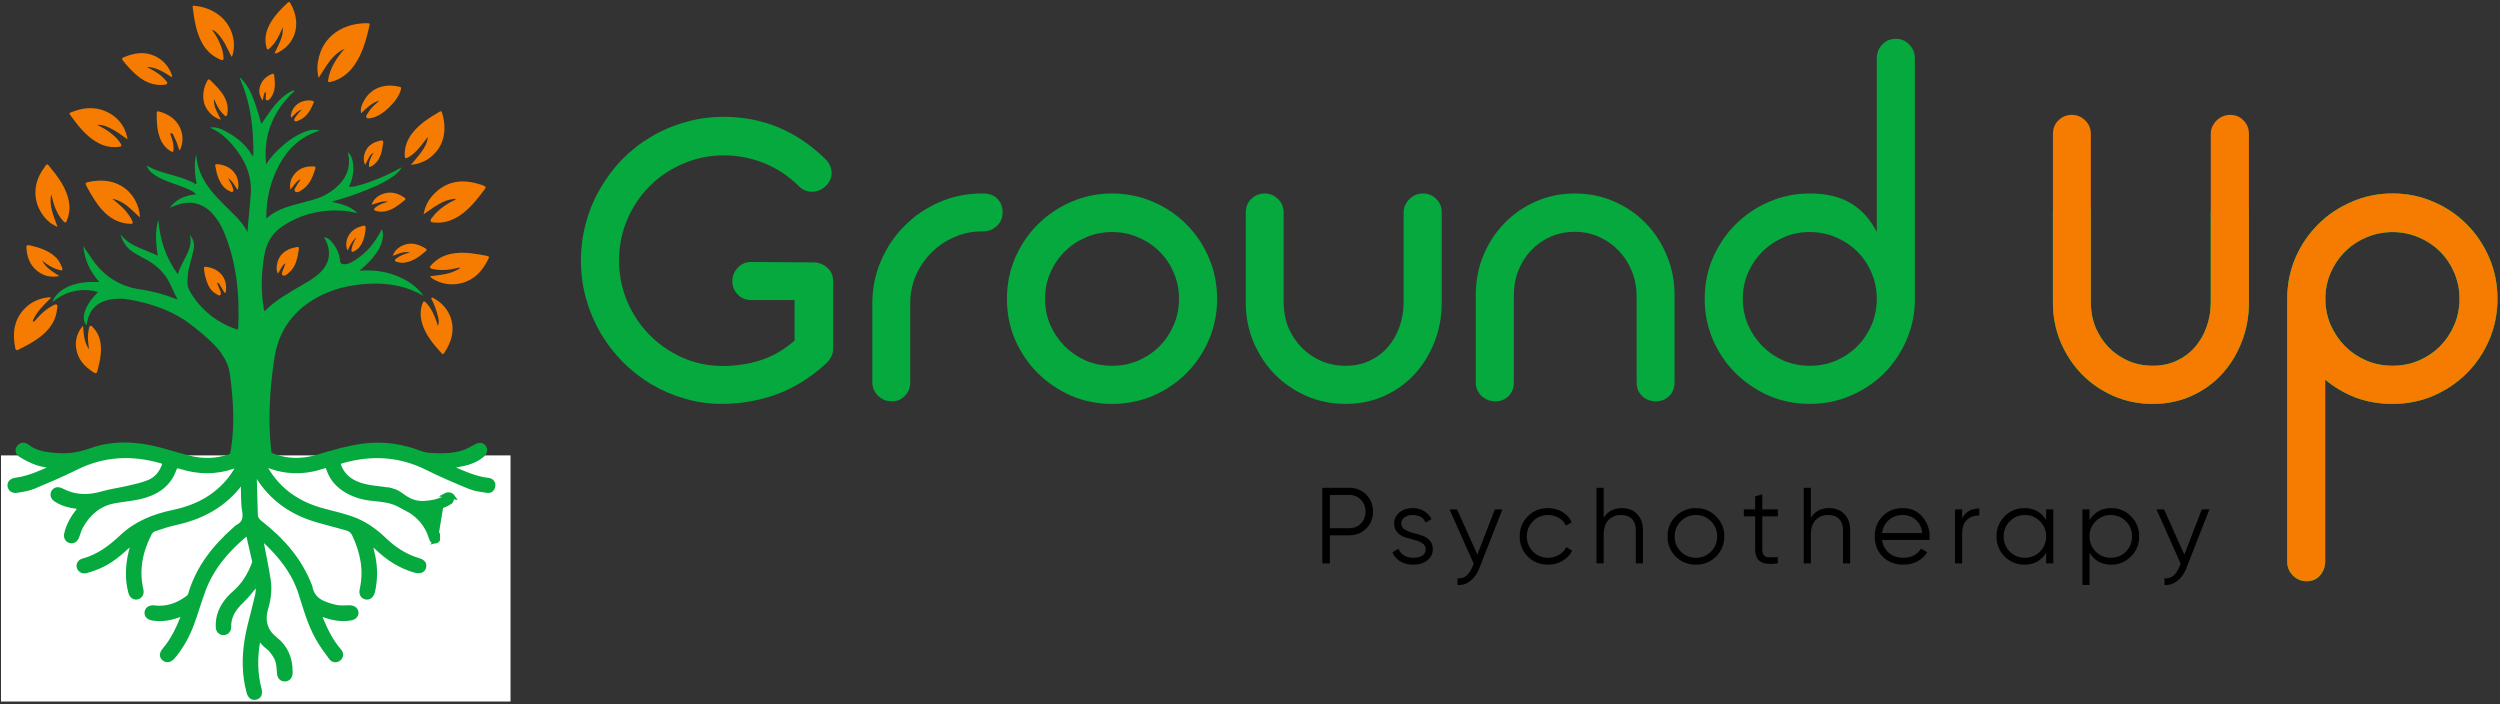 <svg width="827" height="233" viewBox="0 0 827 233" fill="none" xmlns="http://www.w3.org/2000/svg">
<rect x="0" y="0" width="827" height="233" fill="#333333" stroke="none"/>
<g clip-path="url(#clip0_302_4)">
<path d="M123.801 175.898C125.423 175.669 129.546 177.741 132.515 178.228C135.131 178.656 137.768 178.94 140.396 179.322C141.488 179.478 142.532 179.796 143.505 180.525C143.106 180.724 142.728 180.618 142.371 180.61C131.763 180.33 121.143 180.555 110.539 180.114C102.547 179.784 94.559 179.22 86.835 176.983C84.631 176.347 82.656 176.381 80.473 176.923C73.551 178.639 66.468 179.3 59.368 179.724C47.108 180.453 34.823 180.267 22.555 180.635C22.393 180.64 22.227 180.635 21.849 180.635C23.306 179.517 24.839 179.322 26.355 179.118C33.961 178.11 41.566 177.131 49.108 175.711C52.862 175.008 56.552 174.067 60.111 172.648C66.604 170.059 70.829 165.313 73.471 158.956C76.43 151.838 77.305 144.409 77.144 136.79C77.05 132.337 76.617 127.913 76.006 123.506C75.653 120.972 74.515 118.747 73.067 116.667C69.942 112.183 61.61 106.247 61.224 105.988C52.2 99.912 40.5 98.785 40.5 98.785C39.12 98.823 37.744 98.827 36.381 99.098C31.761 100.013 29.323 102.7 28.623 107.632C26.572 105.272 28.092 100.882 32.423 96.636C27.294 95.043 21.489 96.28 17.302 100.018C17.705 98.81 18.278 98.022 18.953 97.314C21.187 94.979 24.066 94.009 27.162 93.509C28.941 93.221 30.733 93.251 32.844 93.276C29.735 89.776 27.96 85.945 27.548 81.403C28.398 82.657 29.196 83.805 29.96 84.975C33.893 91.009 39.269 94.746 46.531 95.759C50.518 96.314 54.404 97.42 58.175 98.874C58.332 98.933 58.48 99.064 58.688 98.916C57.236 96.437 56.438 93.619 54.688 91.267C53.117 89.157 51.215 87.479 48.951 86.174C47.269 85.208 45.49 84.407 43.881 83.305C41.881 81.941 40.564 80.097 39.851 77.441C42.208 80.708 45.6 81.788 48.841 83.123C49.949 83.581 51.049 84.064 52.204 84.555C51.541 80.572 51.248 76.597 52.365 72.639C52.909 79.195 54.811 85.246 58.824 90.729C59.606 87.971 61.194 85.729 62.239 83.233C62.948 81.538 63.334 79.809 62.803 77.682C64.137 79.314 64.404 80.915 64.035 82.61C63.61 84.572 63.075 86.509 62.566 88.454C62.115 90.178 62.022 91.937 62.022 93.704C62.022 94.683 62.357 95.577 62.842 96.412C66.345 102.425 71.454 106.497 77.976 108.857C78.422 109.018 78.766 109.162 78.8 108.442C79.327 97.399 78.269 86.598 73.895 76.305C73.19 74.648 72.235 73.118 71.127 71.69C67.687 67.245 63.203 65.978 57.958 67.999C57.431 68.203 56.913 68.423 56.391 68.635C56.357 68.597 56.319 68.559 56.281 68.525C58.294 65.978 61.016 64.762 64.162 64.351C64.336 64.33 64.515 64.334 64.833 64.317C64.273 63.546 63.529 63.194 62.808 62.838C60.493 61.698 58.001 61.012 55.605 60.075C53.894 59.406 52.212 58.686 50.73 57.575C49.822 56.893 49.006 56.126 48.62 55.012C48.662 54.952 48.709 54.893 48.752 54.838C51.312 56.419 54.2 57.126 57.049 57.931C59.771 58.698 62.468 59.508 64.905 60.999C64.978 61.025 65.101 61.088 65.114 61.075C65.181 60.974 65.122 60.919 65.016 60.902C64.591 58.249 64.251 55.596 64.578 52.901C64.655 52.279 64.761 51.66 64.927 51.029C65.283 57.558 68.812 62.398 73.207 66.783C74.66 68.233 76.125 69.661 77.564 71.118C79.229 72.8 80.805 74.555 81.849 76.796C81.947 75.635 82.04 74.47 82.146 73.309C82.414 70.288 82.72 67.266 82.949 64.241C83.348 59.046 81.743 54.444 78.707 50.274C76.248 46.897 73.466 43.905 69.445 42.231C70.4 41.977 71.929 42.142 73.186 42.727C77.39 44.694 81.064 47.295 83.416 51.44C83.442 51.482 83.522 51.495 83.794 51.622C83.951 42.626 82.949 33.968 79.254 25.744C79.615 25.633 79.836 26.091 80.1 26.366C82.359 28.744 83.539 31.706 84.563 34.736C85.238 36.727 85.79 38.761 86.461 41.003C89.408 36.761 91.973 32.388 96.657 30.028C96.81 29.951 97.039 30.019 97.523 30.019C90.308 36.621 87.068 44.571 88.028 54.338C89.174 52.579 90.397 51.113 91.778 49.778C94.364 47.287 97.154 45.088 100.517 43.723C102.135 43.066 103.8 42.638 105.778 43.155C104.832 43.516 104.067 43.778 103.324 44.096C98.801 46.032 95.459 49.283 92.988 53.465C89.608 59.19 88.053 65.402 88.092 72.271C91.102 69.584 94.648 68.47 98.262 67.508C100.173 66.999 102.092 66.516 103.986 65.953C107.235 64.987 110.063 63.304 112.386 60.821C114.998 58.029 115.97 54.758 115.214 50.995C115.176 50.8 115.142 50.6 115.091 50.35C117.359 52.126 117.507 57.791 115.448 61.703C117.087 62.427 127.236 58.728 132.855 55.338C132.226 56.626 131.254 57.469 130.205 58.219C126.638 60.779 122.599 62.376 118.527 63.902C115.686 64.966 112.79 65.864 109.677 66.737C112.781 67.504 115.796 68.016 118.229 70.508C116.611 70.216 115.282 69.83 113.906 69.728C106.513 69.182 99.638 70.712 93.438 74.856C90.155 77.051 88.245 80.165 87.522 84.03C86.393 90.089 86.257 96.157 87.281 102.242C87.314 102.446 87.382 102.645 87.429 102.827C87.54 102.84 87.629 102.874 87.658 102.844C90.928 99.488 94.967 97.208 98.954 94.861C101.358 93.445 103.855 92.166 105.88 90.204C109.303 86.886 109.758 82.856 107.184 78.441C108.165 78.572 108.857 79.093 109.443 79.725C111.146 81.555 112.288 83.678 112.488 86.208C112.56 87.144 113.083 87.428 113.877 87.42C115.168 87.411 116.263 86.81 117.304 86.14C121.38 83.517 123.737 80.784 126.34 75.754C127.674 79.572 125.041 84.517 118.883 89.551C123.087 89.225 127.003 89.661 130.769 91.089C134.502 92.505 137.772 94.564 140.125 97.874C134.659 94.678 128.723 93.602 122.51 93.844C115.805 94.102 109.405 95.619 103.625 99.132C96.292 103.59 91.994 110.217 90.741 118.607C89.255 128.54 88.627 138.545 89.659 148.583C90.138 153.236 91.094 157.787 93.323 161.969C95.171 165.436 97.799 168.181 101.247 170.364L123.801 175.898Z" fill="#05A93D"/>
<path d="M114.051 16.108C109.834 18.006 107.868 21.942 105.422 25.769C104.891 23.811 104.908 22.087 105.18 20.409C106.619 11.455 114.119 7.552 121.627 7.679C122.064 7.688 122.399 7.709 122.259 8.319C121.172 13.035 119.987 17.714 117.1 21.735C115.227 24.341 112.794 26.184 109.656 27.019C108.496 27.328 108.399 27.235 108.607 26.082C109.261 22.502 111.133 19.544 113.414 16.798C113.609 16.557 113.834 16.336 114.051 16.108Z" fill="#F67C01"/>
<path d="M150.652 65.741C146.524 65.999 143.496 68.618 140.116 70.889C140.596 68.266 141.692 66.118 143.386 64.338C147.454 60.071 152.414 59.164 157.96 60.745C158.737 60.969 159.523 61.177 160.253 61.554C160.729 61.796 160.759 62.008 160.449 62.436C158.211 65.482 155.913 68.491 152.847 70.762C150.172 72.737 147.187 73.932 143.76 73.614C143.31 73.572 142.741 73.656 142.507 73.22C142.235 72.707 142.711 72.284 142.991 71.911C144.949 69.313 147.552 67.538 150.452 66.148C150.546 66.101 150.635 66.046 150.724 65.995C150.699 65.915 150.677 65.83 150.652 65.741Z" fill="#F67C01"/>
<path d="M76.549 18.739C75.114 15.824 73.874 12.768 71.369 10.518C71.05 10.23 70.693 10.01 70.073 9.802C71.381 11.425 72.218 13.112 72.94 14.858C73.509 16.23 73.908 17.642 73.942 19.15C73.963 19.972 73.628 20.023 72.991 19.756C70.507 18.709 68.553 17.074 67.156 14.743C64.884 10.946 64.319 6.684 63.729 2.429C63.619 1.649 64.366 1.933 64.629 1.959C67.339 2.222 69.793 3.12 72.057 4.709C76.312 7.696 78.371 13.209 76.927 18.201C76.876 18.404 76.847 18.616 76.549 18.739Z" fill="#F67C01"/>
<path d="M37.154 65.749C38.606 67.021 40.182 68.139 41.43 69.631C42.314 70.686 43.142 71.771 43.736 73.029C44.144 73.894 43.851 74.063 43.031 74.034C39.265 73.898 36.279 72.182 33.816 69.466C31.646 67.072 30.079 64.271 28.555 61.44C28.134 60.656 28.377 60.402 29.132 60.236C33.018 59.393 36.797 59.499 40.301 61.597C43.855 63.724 46.174 67.784 46.263 71.919C43.46 69.389 41.027 66.483 37.154 65.749Z" fill="#F67C01"/>
<path d="M16.949 64.296C16.138 68.088 17.739 71.432 19.043 75.076C17.306 74.339 16.036 73.377 14.974 72.152C11.14 67.724 10.656 61.859 13.692 56.851C14.129 56.13 14.647 55.461 15.11 54.753C15.416 54.287 15.688 54.219 16.07 54.69C19.166 58.465 22.189 62.279 22.894 67.343C23.174 69.351 22.809 71.262 22.053 73.127C21.786 73.784 21.489 73.703 21.068 73.271C19.45 71.61 18.482 69.593 17.79 67.423C17.467 66.389 17.225 65.338 16.949 64.296Z" fill="#F67C01"/>
<path d="M16.851 98.56C14.575 100.759 12.291 102.959 10.915 105.866C10.847 106.005 10.906 106.204 10.906 106.45C11.539 106.344 11.79 105.861 12.117 105.484C13.679 103.687 15.42 102.103 17.582 101.035C17.947 100.853 18.393 100.518 18.767 100.768C19.153 101.026 18.936 101.548 18.907 101.954C18.584 106.141 16.295 109.15 13.072 111.595C10.923 113.226 8.532 114.442 6.137 115.662C5.5 115.989 5.19 115.883 5.042 115.141C4.082 110.251 4.562 105.709 8.261 101.976C10.375 99.844 12.991 98.696 15.968 98.365C16.227 98.331 16.524 98.234 16.851 98.56Z" fill="#F67C01"/>
<path d="M41.991 45.94C40.454 44.952 39.044 43.77 37.422 42.91C35.842 42.075 34.275 41.198 32.118 41.295C34.084 42.266 35.744 43.232 37.214 44.495C38.288 45.418 39.29 46.397 39.999 47.651C40.322 48.224 40.195 48.44 39.553 48.537C36.691 48.974 34.058 48.304 31.651 46.812C28.058 44.584 25.57 41.278 23.149 37.918C22.933 37.617 22.916 37.405 23.272 37.257C27.09 35.681 30.992 35.104 34.899 36.795C38.815 38.486 41.261 41.482 42.148 45.685C42.157 45.719 42.144 45.753 42.14 45.791C42.084 45.842 42.033 45.893 41.991 45.94Z" fill="#F67C01"/>
<path d="M142.307 91.382C145.717 90.911 149.204 90.784 152.346 88.594C151.646 88.415 151.259 88.729 150.843 88.763C150.427 88.793 150.015 88.937 149.603 89.013C147.395 89.424 145.191 89.479 142.987 88.937C142.095 88.716 141.98 88.462 142.626 87.729C144.775 85.293 147.497 84.106 150.673 83.737C154.206 83.331 157.633 83.992 161.069 84.64C161.561 84.733 161.943 84.873 161.621 85.538C159.578 89.788 156.601 92.975 151.76 93.848C148.707 94.399 145.785 93.839 143.114 92.191C142.821 92.005 142.494 91.848 142.307 91.382Z" fill="#F67C01"/>
<path d="M135.912 54.554C137.186 53.003 138.371 51.706 139.381 50.287C140.401 48.859 141.339 47.35 141.547 45.253C140.583 46.498 139.798 47.592 138.931 48.617C137.725 50.041 136.447 51.397 134.702 52.202C134.112 52.473 133.933 52.355 133.895 51.689C133.717 48.71 134.723 46.126 136.536 43.85C138.936 40.842 142.18 38.871 145.437 36.939C145.819 36.714 146.04 36.727 146.197 37.214C147.951 42.672 147.153 48.825 141.679 52.55C140.01 53.672 138.167 54.291 135.912 54.554Z" fill="#F67C01"/>
<path d="M144.868 107.819C145.365 106.552 145.097 105.543 144.843 104.573C144.371 102.764 143.802 100.984 142.936 99.314C142.804 99.064 142.486 98.721 142.821 98.471C143.059 98.293 143.331 98.594 143.573 98.725C149.093 101.742 151.183 107.95 148.626 113.696C148.151 114.764 147.611 115.785 146.957 116.756C146.669 117.184 146.448 117.277 146.07 116.857C143.365 113.857 140.732 110.806 139.598 106.815C138.987 104.666 138.999 102.509 139.759 100.378C140.044 99.581 140.371 99.564 140.923 100.136C142.596 101.886 143.598 104.005 144.358 106.264C144.511 106.688 144.643 107.116 144.868 107.819Z" fill="#F67C01"/>
<path d="M90.822 17.612C92.066 14.832 93.871 12.247 93.506 9.014C92.797 10.747 92.028 12.446 90.966 13.993C90.423 14.786 89.756 15.459 89.06 16.112C88.618 16.531 88.376 16.468 88.202 15.87C87.323 12.857 87.99 10.082 89.527 7.463C91.005 4.95 93.03 2.891 95.149 0.916C95.557 0.539 95.774 0.586 96.028 1.018C99.523 6.912 98.419 13.955 92.126 17.32C91.773 17.51 91.408 17.752 90.822 17.612Z" fill="#F67C01"/>
<path d="M56.816 25.523C54.225 23.884 51.682 22.189 48.501 22.121C50.335 23.104 52.191 24.011 53.707 25.46C54.038 25.773 54.387 26.078 54.663 26.439C54.947 26.807 55.525 27.197 55.27 27.659C55.053 28.053 54.395 28.041 53.911 28.074C50.777 28.316 48.102 27.184 45.711 25.269C43.83 23.765 42.229 21.985 40.721 20.116C40.377 19.689 40.131 19.29 40.857 18.981C44.322 17.51 47.834 16.883 51.393 18.612C54.047 19.905 55.852 22.002 56.845 24.782C56.913 24.977 57.041 25.168 56.816 25.523Z" fill="#F67C01"/>
<path d="M27.468 107.751C27.663 110.497 27.825 113.209 29.455 115.603C29.375 114.912 29.306 114.222 29.213 113.531C28.988 111.908 29.056 110.302 29.425 108.709C29.51 108.349 29.532 107.853 29.956 107.751C30.334 107.658 30.538 108.086 30.776 108.327C33.145 110.751 33.562 113.764 33.341 116.951C33.209 118.849 32.733 120.697 32.279 122.54C32.126 123.158 31.952 123.811 31.031 123.231C27.99 121.302 25.659 118.845 25.179 115.12C24.822 112.366 25.591 109.887 27.468 107.751Z" fill="#F67C01"/>
<path d="M125.466 33.303C122.994 33.934 121.342 35.71 119.444 37.486C119.155 35.905 119.686 34.668 120.285 33.536C122.79 28.777 127.538 27.612 132.12 28.689C132.494 28.777 132.761 28.858 132.663 29.375C132.005 32.939 126.795 38.202 123.134 38.964C122.48 39.1 121.61 39.38 121.232 38.884C120.862 38.405 121.508 37.727 121.826 37.202C122.527 36.053 123.436 35.07 124.476 34.214C124.82 33.93 125.134 33.608 125.466 33.303Z" fill="#F67C01"/>
<path d="M59.283 49.617C58.803 48.194 58.421 46.719 57.678 45.397C57.372 44.854 57.236 43.88 56.48 44.066C56.136 44.151 56.603 45.121 56.79 45.66C57.245 46.939 57.474 48.236 57.397 49.6C57.359 50.283 57.138 50.397 56.565 50.062C54.888 49.075 53.699 47.66 52.998 45.871C51.936 43.164 51.788 40.312 51.847 37.443C51.856 36.968 52.026 36.706 52.573 36.858C56.2 37.875 58.964 39.871 60.051 43.63C60.57 45.426 60.442 47.261 59.797 49.037C59.712 49.261 59.644 49.524 59.283 49.617Z" fill="#F67C01"/>
<path d="M13.943 86.195C15.115 88.585 17.357 89.818 19.654 91.323C16.771 91.882 14.384 91.28 12.278 89.602C9.879 87.687 8.966 85.043 8.74 82.085C8.681 81.301 8.821 80.919 9.789 81.144C12.809 81.843 15.726 82.716 18.125 84.814C19.217 85.767 19.939 86.962 20.44 88.297C20.559 88.615 20.784 89.005 20.55 89.305C20.278 89.657 19.879 89.348 19.569 89.272C17.429 88.738 15.628 87.581 13.943 86.195Z" fill="#F67C01"/>
<path d="M70.787 32.714C70.545 35.413 72.057 37.388 73.05 39.57C70.337 38.965 67.717 36.066 67.339 33.24C67.033 30.939 67.449 28.761 68.574 26.71C68.893 26.129 69.152 26.121 69.589 26.553C71.326 28.261 73.093 29.934 74.26 32.117C75.186 33.85 75.556 35.672 75.199 37.621C75.144 37.922 75.144 38.308 74.779 38.401C74.464 38.486 74.303 38.155 74.095 37.977C72.507 36.592 71.645 34.752 70.787 32.714Z" fill="#F67C01"/>
<path d="M94.461 87.081C93.166 87.869 92.75 89.293 91.977 90.479C91.034 89.369 91.637 85.962 92.916 84.449C94.296 82.814 96.105 82.068 98.147 81.737C98.555 81.669 98.98 81.665 98.882 82.284C98.415 85.174 98.037 88.106 95.595 90.183C94.975 90.708 94.198 91.496 93.514 91.055C92.95 90.691 93.472 89.708 93.727 89.026C93.965 88.373 94.215 87.729 94.461 87.081ZM94.614 86.606L94.576 86.665L94.635 86.674L94.614 86.606Z" fill="#F67C01"/>
<path d="M71.768 93.53C72.146 94.454 72.486 95.251 72.796 96.06C72.995 96.581 73.288 97.267 72.829 97.624C72.409 97.945 71.844 97.433 71.398 97.174C70.26 96.517 69.445 95.517 68.91 94.361C68.124 92.661 67.678 90.848 67.479 88.971C67.415 88.369 67.593 88.191 68.154 88.259C72.26 88.771 75.293 91.615 74.732 96.335C74.706 96.543 74.702 96.801 74.456 96.848C74.188 96.899 74.133 96.619 74.031 96.45C73.581 95.695 73.144 94.933 72.694 94.174C72.519 93.882 72.354 93.56 71.768 93.53ZM71.53 93.195L71.479 93.166L71.475 93.216L71.53 93.195Z" fill="#F67C01"/>
<path d="M128.34 66.694C126.442 66.343 124.816 67.203 122.884 67.737C123.529 66.11 124.569 65.084 125.937 64.44C128.731 63.122 131.343 63.669 133.801 65.376C134.179 65.639 134.273 65.885 133.891 66.199C131.98 67.766 130.081 69.343 127.568 69.881C126.544 70.101 125.542 70.072 124.535 69.822C124.225 69.745 123.865 69.669 123.784 69.326C123.703 68.97 124.039 68.779 124.276 68.58C125.049 67.944 125.941 67.538 126.88 67.211C127.368 67.042 127.856 66.868 128.34 66.694Z" fill="#F67C01"/>
<path d="M130.077 84.309C130.706 82.225 133.598 80.445 136.277 80.602C137.908 80.695 139.356 81.309 140.715 82.157C141.067 82.377 141.352 82.648 140.872 83.055C138.897 84.729 136.872 86.301 134.239 86.818C133.279 87.004 132.345 86.937 131.419 86.67C131.122 86.581 130.727 86.517 130.655 86.182C130.578 85.839 130.935 85.657 131.181 85.462C132.421 84.471 133.891 83.983 135.657 83.5C134.027 83.182 132.761 83.564 131.504 84.025C131.075 84.182 130.693 84.466 130.217 84.479C130.171 84.415 130.124 84.365 130.077 84.309Z" fill="#F67C01"/>
<path d="M78.486 62.698C77.632 61.398 76.987 59.931 75.394 58.919C76.087 60.169 76.791 61.139 77.038 62.313C77.118 62.69 77.331 63.152 77.012 63.41C76.694 63.664 76.269 63.368 75.925 63.211C74.137 62.406 73.11 60.91 72.371 59.186C71.785 57.821 71.483 56.368 71.22 54.91C71.148 54.503 71.207 54.291 71.653 54.304C76.227 54.461 79.547 57.931 78.741 62.465C78.732 62.516 78.643 62.554 78.486 62.698Z" fill="#F67C01"/>
<path d="M99.379 59.254C97.888 60.076 97.141 61.41 96.037 62.737C95.74 60.749 96.219 59.164 97.277 57.766C98.886 55.635 101.146 54.935 103.727 55.054C104.195 55.075 104.505 55.198 104.33 55.745C103.507 58.313 102.611 60.847 100.3 62.529C99.502 63.11 98.317 63.961 97.663 63.381C96.95 62.745 98.054 61.724 98.419 60.889C98.653 60.355 99.209 60.008 99.379 59.254Z" fill="#F67C01"/>
<path d="M123.584 50.524C122.591 50.944 122.196 51.884 121.707 52.732C121.38 53.3 121.104 53.901 120.769 54.55C119.745 52.393 120.658 49.558 122.31 48.134C123.359 47.232 124.608 46.774 125.933 46.49C126.455 46.38 126.871 46.469 126.769 47.164C126.379 49.821 126.03 52.486 123.801 54.401C123.555 54.613 123.308 54.787 123.024 54.914C122.743 55.041 122.446 55.135 122.094 55.266C121.881 53.435 122.701 51.969 123.584 50.524Z" fill="#F67C01"/>
<path d="M117.966 78.508C116.34 79.725 115.779 81.356 114.989 82.877C113.647 79.89 115.478 76.212 118.811 75.085C121.053 74.326 121.134 74.373 120.82 76.652C120.586 78.373 120.157 80.034 119.104 81.47C118.595 82.165 117.975 82.729 117.185 83.081C116.938 83.191 116.675 83.449 116.412 83.237C116.174 83.043 116.272 82.704 116.31 82.432C116.51 81.085 117.083 79.886 117.966 78.508Z" fill="#F67C01"/>
<path d="M87.76 30.316C87.191 31.227 87.145 32.172 86.873 33.257C85.871 31.807 85.561 30.379 85.926 28.93C86.448 26.832 87.828 25.371 89.828 24.498C90.364 24.265 90.635 24.409 90.699 24.972C90.962 27.218 91.192 29.46 90.058 31.566C90.007 31.659 89.96 31.752 89.905 31.841C89.527 32.494 88.941 33.316 88.312 33.184C87.603 33.036 88.002 32.04 87.934 31.409C87.905 31.104 88.053 30.782 87.76 30.316Z" fill="#F67C01"/>
<path d="M99.838 36.248C98.377 36.693 97.451 37.85 96.364 38.914C96.024 38.405 96.258 37.969 96.351 37.566C97.052 34.464 100.313 32.74 103.29 33.337C103.651 33.409 103.948 33.545 103.778 33.956C102.729 36.418 101.532 38.774 98.827 39.842C98.385 40.015 97.752 40.371 97.451 39.965C97.137 39.545 97.566 38.994 97.876 38.558C98.453 37.727 99.099 36.96 99.838 36.248Z" fill="#F67C01"/>
<path d="M130.217 84.471C130.124 84.581 129.971 84.665 129.89 84.547C129.78 84.39 129.975 84.36 130.082 84.31C130.124 84.365 130.171 84.415 130.217 84.471Z" fill="#F67C01"/>
<path d="M56.387 68.626C56.31 68.652 56.183 68.711 56.17 68.694C56.102 68.588 56.175 68.542 56.276 68.516C56.31 68.55 56.349 68.588 56.387 68.626Z" fill="#05A93D"/>
<path d="M48.611 55.003C48.577 54.931 48.539 54.855 48.505 54.783C48.586 54.8 48.667 54.812 48.747 54.829C48.7 54.884 48.658 54.944 48.611 55.003Z" fill="#05A93D"/>
<path d="M42.131 45.795C42.152 45.871 42.174 45.948 42.199 46.024C42.131 45.994 42.059 45.969 41.991 45.939C42.033 45.893 42.084 45.842 42.131 45.795Z" fill="#F67C01"/>
<path d="M65.007 60.885C65.114 60.902 65.173 60.957 65.105 61.059C65.097 61.075 64.969 61.012 64.897 60.982C64.935 60.953 64.973 60.919 65.007 60.885Z" fill="#FEFEFD"/>
<path d="M94.616 86.606L94.634 86.673L94.576 86.664L94.616 86.606Z" fill="#FEFEFD"/>
<path d="M71.531 93.196L71.475 93.217L71.479 93.166L71.531 93.196Z" fill="#FEFEFD"/>
</g>
<rect x="0.328" y="150.646" width="168.554" height="81.42" fill="white"/>
<path d="M262.846 99.269H248.455C246.698 99.269 245.225 98.652 244.038 97.417C242.851 96.182 242.257 94.71 242.257 93C242.257 91.29 242.851 89.818 244.038 88.583C245.225 87.3 246.698 86.659 248.455 86.659L269.044 86.802C270.849 86.802 272.392 87.395 273.675 88.583C274.957 89.723 275.598 91.195 275.598 93V115.37C275.598 116.367 275.384 117.246 274.957 118.006C274.577 118.765 274.055 119.478 273.39 120.143C268.165 124.94 262.632 128.383 256.79 130.473C250.996 132.563 245.012 133.607 238.837 133.607C234.61 133.607 230.526 133.038 226.584 131.898C222.642 130.758 218.937 129.167 215.47 127.124C212.051 125.082 208.892 122.613 205.995 119.715C203.145 116.818 200.699 113.636 198.657 110.169C196.615 106.654 195.024 102.879 193.884 98.841C192.744 94.805 192.174 90.625 192.174 86.303C192.174 81.981 192.72 77.802 193.813 73.764C194.905 69.727 196.472 65.952 198.515 62.437C200.557 58.875 202.979 55.645 205.781 52.748C208.631 49.851 211.813 47.358 215.328 45.268C218.842 43.178 222.618 41.563 226.655 40.423C230.692 39.236 234.919 38.642 239.336 38.642C245.89 38.642 251.993 39.83 257.645 42.204C263.297 44.579 268.498 48.117 273.247 52.819C274.482 54.149 275.099 55.622 275.099 57.236C275.099 58.091 274.909 58.899 274.53 59.659C274.197 60.371 273.722 61.012 273.105 61.582C272.535 62.152 271.846 62.603 271.039 62.936C270.279 63.268 269.471 63.434 268.616 63.434C267.857 63.434 267.097 63.292 266.337 63.007C265.624 62.722 264.959 62.271 264.342 61.653C260.875 58.234 257.004 55.669 252.73 53.959C248.455 52.249 244.014 51.395 239.407 51.395C234.753 51.395 230.312 52.297 226.085 54.102C221.906 55.859 218.225 58.305 215.043 61.44C211.908 64.527 209.415 68.208 207.562 72.482C205.71 76.709 204.784 81.292 204.784 86.232C204.784 90.886 205.663 95.327 207.42 99.554C209.177 103.733 211.599 107.414 214.687 110.596C217.774 113.779 221.407 116.319 225.587 118.219C229.814 120.119 234.349 121.069 239.194 121.069C243.516 121.069 247.671 120.428 251.661 119.145C255.65 117.863 259.379 115.702 262.846 112.662V99.269Z" fill="#05A93D"/>
<path d="M288.564 100.409C288.564 95.422 289.514 90.72 291.414 86.303C293.314 81.886 295.902 78.039 299.179 74.762C302.456 71.437 306.28 68.825 310.649 66.925C315.066 64.978 319.768 64.004 324.755 64.004H325.111C327.248 64.004 328.863 64.598 329.956 65.785C331.095 66.973 331.665 68.469 331.665 70.274C331.665 72.078 331.024 73.575 329.742 74.762C328.459 75.949 326.916 76.543 325.111 76.543H324.755C321.525 76.543 318.486 77.184 315.636 78.466C312.786 79.701 310.269 81.411 308.084 83.596C305.947 85.733 304.237 88.25 302.955 91.147C301.72 94.045 301.103 97.132 301.103 100.409V126.483C301.103 128.288 300.509 129.784 299.322 130.972C298.182 132.159 296.757 132.753 295.047 132.753C294.192 132.753 293.361 132.61 292.554 132.325C291.794 131.993 291.105 131.541 290.488 130.972C289.918 130.402 289.443 129.737 289.063 128.977C288.73 128.217 288.564 127.386 288.564 126.483V100.409Z" fill="#05A93D"/>
<path d="M345.7 98.841C345.7 101.881 346.27 104.755 347.41 107.462C348.597 110.121 350.188 112.472 352.183 114.515C354.178 116.509 356.505 118.101 359.165 119.288C361.872 120.428 364.769 120.998 367.856 120.998C370.991 120.998 373.888 120.428 376.548 119.288C379.255 118.101 381.606 116.509 383.6 114.515C385.595 112.472 387.163 110.121 388.302 107.462C389.442 104.755 390.012 101.881 390.012 98.841C390.012 95.802 389.442 92.952 388.302 90.293C387.163 87.585 385.595 85.234 383.6 83.24C381.606 81.245 379.255 79.677 376.548 78.538C373.888 77.35 370.991 76.757 367.856 76.757C364.769 76.757 361.872 77.35 359.165 78.538C356.505 79.677 354.178 81.245 352.183 83.24C350.188 85.234 348.597 87.585 347.41 90.293C346.27 92.952 345.7 95.802 345.7 98.841ZM333.09 98.841C333.09 94.045 333.993 89.533 335.797 85.306C337.65 81.079 340.143 77.398 343.278 74.263C346.46 71.081 350.141 68.588 354.32 66.783C358.547 64.93 363.059 64.004 367.856 64.004C372.701 64.004 377.236 64.93 381.463 66.783C385.69 68.588 389.371 71.081 392.506 74.263C395.64 77.398 398.11 81.079 399.915 85.306C401.72 89.533 402.622 94.045 402.622 98.841C402.622 103.638 401.72 108.15 399.915 112.377C398.11 116.604 395.64 120.285 392.506 123.42C389.371 126.555 385.69 129.048 381.463 130.9C377.236 132.705 372.701 133.607 367.856 133.607C363.059 133.607 358.547 132.705 354.32 130.9C350.141 129.048 346.46 126.555 343.278 123.42C340.143 120.285 337.65 116.604 335.797 112.377C333.993 108.15 333.09 103.638 333.09 98.841Z" fill="#05A93D"/>
<path d="M412.097 70.274C412.097 68.516 412.691 67.044 413.878 65.857C415.113 64.622 416.609 64.004 418.366 64.004C420.076 64.004 421.549 64.622 422.783 65.857C424.018 67.044 424.636 68.516 424.636 70.274V100.48C424.683 103.33 425.229 106.013 426.274 108.53C427.367 111 428.815 113.161 430.62 115.013C432.472 116.866 434.633 118.338 437.103 119.43C439.573 120.475 442.256 120.998 445.153 120.998C448.05 120.998 450.663 120.451 452.99 119.359C455.365 118.267 457.383 116.771 459.045 114.871C460.708 112.971 461.99 110.763 462.892 108.245C463.842 105.681 464.317 102.95 464.317 100.053V70.274C464.317 69.419 464.484 68.611 464.816 67.851C465.196 67.091 465.671 66.427 466.241 65.857C466.811 65.287 467.476 64.835 468.236 64.503C469.043 64.171 469.874 64.004 470.729 64.004C472.534 64.004 474.006 64.622 475.146 65.857C476.333 67.044 476.927 68.516 476.927 70.274V99.768V100.124C476.927 104.731 476.12 109.077 474.505 113.161C472.938 117.198 470.753 120.736 467.951 123.776C465.148 126.816 461.8 129.214 457.906 130.972C454.011 132.729 449.76 133.607 445.153 133.607C440.499 133.607 436.153 132.729 432.116 130.972C428.127 129.214 424.636 126.816 421.644 123.776C418.699 120.736 416.372 117.198 414.662 113.161C412.952 109.077 412.097 104.731 412.097 100.124V70.274Z" fill="#05A93D"/>
<path d="M488.183 97.844V97.559C488.183 92.952 489.014 88.606 490.677 84.522C492.387 80.437 494.714 76.875 497.658 73.836C500.603 70.796 504.07 68.398 508.06 66.64C512.049 64.883 516.347 64.004 520.954 64.004C525.609 64.004 529.931 64.883 533.92 66.64C537.957 68.398 541.448 70.796 544.393 73.836C547.385 76.875 549.712 80.437 551.375 84.522C553.084 88.606 553.939 92.952 553.939 97.559V97.915V126.555C553.939 128.359 553.346 129.855 552.158 131.043C550.971 132.183 549.499 132.753 547.741 132.753C545.984 132.753 544.488 132.183 543.253 131.043C542.018 129.855 541.401 128.359 541.401 126.555V97.844V97.702C541.353 94.805 540.807 92.097 539.762 89.58C538.717 87.015 537.269 84.783 535.416 82.883C533.612 80.984 531.474 79.487 529.005 78.395C526.535 77.255 523.852 76.685 520.954 76.685C518.057 76.685 515.374 77.232 512.904 78.324C510.482 79.369 508.368 80.841 506.564 82.741C504.759 84.641 503.334 86.873 502.289 89.438C501.292 91.955 500.793 94.662 500.793 97.559V126.555C500.793 128.359 500.199 129.855 499.012 131.043C497.872 132.183 496.424 132.753 494.666 132.753C493.811 132.753 492.98 132.61 492.173 132.325C491.413 131.993 490.724 131.565 490.107 131.043C489.537 130.473 489.062 129.808 488.682 129.048C488.349 128.288 488.183 127.457 488.183 126.555V97.844Z" fill="#05A93D"/>
<path d="M563.913 98.841C563.913 94.045 564.816 89.533 566.62 85.306C568.473 81.079 570.966 77.398 574.101 74.263C577.283 71.081 580.964 68.588 585.143 66.783C589.37 64.93 593.882 64.004 598.679 64.004C601.529 64.004 604.093 64.289 606.373 64.859C608.653 65.429 610.671 66.26 612.429 67.353C614.234 68.445 615.825 69.775 617.202 71.342C618.579 72.91 619.79 74.691 620.835 76.685V19.391C620.835 17.539 621.429 15.995 622.616 14.76C623.804 13.478 625.3 12.837 627.104 12.837C628.909 12.837 630.405 13.478 631.593 14.76C632.828 15.995 633.445 17.539 633.445 19.391V98.841V99.269C633.398 104.018 632.448 108.483 630.595 112.662C628.791 116.794 626.321 120.428 623.186 123.562C620.052 126.65 616.371 129.095 612.144 130.9C607.964 132.705 603.476 133.607 598.679 133.607C593.882 133.607 589.37 132.705 585.143 130.9C580.964 129.048 577.283 126.555 574.101 123.42C570.966 120.285 568.473 116.604 566.62 112.377C564.816 108.15 563.913 103.638 563.913 98.841ZM576.523 98.841C576.523 101.881 577.093 104.755 578.233 107.462C579.42 110.121 581.011 112.472 583.006 114.515C585.001 116.509 587.328 118.101 589.988 119.288C592.695 120.428 595.592 120.998 598.679 120.998C601.814 120.998 604.711 120.428 607.371 119.288C610.078 118.101 612.429 116.509 614.423 114.515C616.418 112.472 617.986 110.121 619.125 107.462C620.265 104.755 620.835 101.881 620.835 98.841C620.835 95.802 620.265 92.952 619.125 90.293C617.986 87.585 616.418 85.234 614.423 83.24C612.429 81.245 610.078 79.677 607.371 78.538C604.711 77.35 601.814 76.757 598.679 76.757C595.592 76.757 592.695 77.35 589.988 78.538C587.328 79.677 585.001 81.245 583.006 83.24C581.011 85.234 579.42 87.585 578.233 90.293C577.093 92.952 576.523 95.802 576.523 98.841Z" fill="#05A93D"/>
<path d="M679.111 70.274C679.111 68.516 679.705 67.044 680.892 65.857C682.127 64.622 683.623 64.004 685.38 64.004C687.09 64.004 688.562 64.622 689.797 65.857C691.032 67.044 691.649 68.516 691.649 70.274V100.48C691.697 103.33 692.243 106.013 693.288 108.53C694.38 111 695.829 113.161 697.634 115.013C699.486 116.866 701.647 118.338 704.117 119.43C706.586 120.475 709.27 120.998 712.167 120.998C715.064 120.998 717.676 120.451 720.004 119.359C722.378 118.267 724.397 116.771 726.059 114.871C727.721 112.971 729.004 110.763 729.906 108.245C730.856 105.681 731.331 102.95 731.331 100.053V70.274C731.331 69.419 731.497 68.611 731.83 67.851C732.21 67.091 732.685 66.427 733.255 65.857C733.825 65.287 734.489 64.835 735.249 64.503C736.057 64.171 736.888 64.004 737.743 64.004C739.548 64.004 741.02 64.622 742.16 65.857C743.347 67.044 743.941 68.516 743.941 70.274V99.768V100.124C743.941 104.731 743.133 109.077 741.519 113.161C739.951 117.198 737.767 120.736 734.964 123.776C732.162 126.816 728.814 129.214 724.919 130.972C721.025 132.729 716.774 133.607 712.167 133.607C707.513 133.607 703.167 132.729 699.13 130.972C695.14 129.214 691.649 126.816 688.657 123.776C685.713 120.736 683.385 117.198 681.676 113.161C679.966 109.077 679.111 104.731 679.111 100.124V70.274Z" fill="#05A93D"/>
<path d="M756.622 98.841C756.622 94.045 757.524 89.533 759.329 85.306C761.181 81.079 763.675 77.398 766.809 74.263C769.992 71.081 773.696 68.588 777.923 66.783C782.15 64.93 786.662 64.004 791.459 64.004C796.256 64.004 800.768 64.93 804.995 66.783C809.222 68.588 812.903 71.081 816.037 74.263C819.172 77.398 821.642 81.079 823.447 85.306C825.251 89.533 826.154 94.045 826.154 98.841C826.154 103.638 825.251 108.15 823.447 112.377C821.642 116.604 819.172 120.285 816.037 123.42C812.903 126.555 809.222 129.048 804.995 130.9C800.768 132.705 796.256 133.607 791.459 133.607C787.137 133.607 783.1 132.919 779.348 131.541C775.596 130.117 772.2 128.122 769.16 125.557V185.707C769.16 187.511 768.59 189.055 767.451 190.337C766.358 191.62 764.886 192.261 763.034 192.261C761.276 192.261 759.757 191.62 758.474 190.337C757.239 189.103 756.622 187.559 756.622 185.707V98.841ZM769.232 98.841C769.232 101.881 769.801 104.755 770.941 107.462C772.129 110.121 773.72 112.472 775.715 114.515C777.709 116.509 780.06 118.101 782.768 119.288C785.475 120.428 788.372 120.998 791.459 120.998C794.546 120.998 797.443 120.428 800.15 119.288C802.858 118.101 805.209 116.509 807.203 114.515C809.198 112.472 810.765 110.121 811.905 107.462C813.045 104.755 813.615 101.881 813.615 98.841C813.615 95.802 813.045 92.952 811.905 90.293C810.765 87.585 809.198 85.234 807.203 83.24C805.209 81.245 802.858 79.677 800.15 78.538C797.443 77.35 794.546 76.757 791.459 76.757C788.372 76.757 785.475 77.35 782.768 78.538C780.06 79.677 777.709 81.245 775.715 83.24C773.72 85.234 772.129 87.585 770.941 90.293C769.801 92.952 769.232 95.802 769.232 98.841Z" fill="#05A93D"/>
<path d="M679.111 70.274C679.111 68.516 679.705 67.044 680.892 65.857C682.127 64.622 683.623 64.004 685.38 64.004C687.09 64.004 688.562 64.622 689.797 65.857C691.032 67.044 691.649 68.516 691.649 70.274V100.48C691.697 103.33 692.243 106.013 693.288 108.53C694.38 111 695.829 113.161 697.634 115.013C699.486 116.866 701.647 118.338 704.117 119.43C706.586 120.475 709.27 120.998 712.167 120.998C715.064 120.998 717.676 120.451 720.004 119.359C722.378 118.267 724.397 116.771 726.059 114.871C727.721 112.971 729.004 110.763 729.906 108.245C730.856 105.681 731.331 102.95 731.331 100.053V70.274C731.331 69.419 731.497 68.611 731.83 67.851C732.21 67.091 732.685 66.427 733.255 65.857C733.825 65.287 734.489 64.835 735.249 64.503C736.057 64.171 736.888 64.004 737.743 64.004C739.548 64.004 741.02 64.622 742.16 65.857C743.347 67.044 743.941 68.516 743.941 70.274V99.768V100.124C743.941 104.731 743.133 109.077 741.519 113.161C739.951 117.198 737.767 120.736 734.964 123.776C732.162 126.816 728.814 129.214 724.919 130.972C721.025 132.729 716.774 133.607 712.167 133.607C707.513 133.607 703.167 132.729 699.13 130.972C695.14 129.214 691.649 126.816 688.657 123.776C685.713 120.736 683.385 117.198 681.676 113.161C679.966 109.077 679.111 104.731 679.111 100.124V70.274Z" fill="#05A93D"/>
<path d="M756.622 98.841C756.622 94.045 757.524 89.533 759.329 85.306C761.181 81.079 763.675 77.398 766.809 74.263C769.992 71.081 773.696 68.588 777.923 66.783C782.15 64.93 786.662 64.004 791.459 64.004C796.256 64.004 800.768 64.93 804.995 66.783C809.222 68.588 812.903 71.081 816.037 74.263C819.172 77.398 821.642 81.079 823.447 85.306C825.251 89.533 826.154 94.045 826.154 98.841C826.154 103.638 825.251 108.15 823.447 112.377C821.642 116.604 819.172 120.285 816.037 123.42C812.903 126.555 809.222 129.048 804.995 130.9C800.768 132.705 796.256 133.607 791.459 133.607C787.137 133.607 783.1 132.919 779.348 131.541C775.596 130.117 772.2 128.122 769.16 125.557V185.707C769.16 187.511 768.59 189.055 767.451 190.337C766.358 191.62 764.886 192.261 763.034 192.261C761.276 192.261 759.757 191.62 758.474 190.337C757.239 189.103 756.622 187.559 756.622 185.707V98.841ZM769.232 98.841C769.232 101.881 769.801 104.755 770.941 107.462C772.129 110.121 773.72 112.472 775.715 114.515C777.709 116.509 780.06 118.101 782.768 119.288C785.475 120.428 788.372 120.998 791.459 120.998C794.546 120.998 797.443 120.428 800.15 119.288C802.858 118.101 805.209 116.509 807.203 114.515C809.198 112.472 810.765 110.121 811.905 107.462C813.045 104.755 813.615 101.881 813.615 98.841C813.615 95.802 813.045 92.952 811.905 90.293C810.765 87.585 809.198 85.234 807.203 83.24C805.209 81.245 802.858 79.677 800.15 78.538C797.443 77.35 794.546 76.757 791.459 76.757C788.372 76.757 785.475 77.35 782.768 78.538C780.06 79.677 777.709 81.245 775.715 83.24C773.72 85.234 772.129 87.585 770.941 90.293C769.801 92.952 769.232 95.802 769.232 98.841Z" fill="#05A93D"/>
<path d="M446.347 161.367C448.585 161.367 450.454 162.117 451.954 163.617C453.453 165.117 454.203 166.986 454.203 169.223C454.203 171.461 453.453 173.33 451.954 174.83C450.454 176.33 448.585 177.08 446.347 177.08H439.919V186.365H437.419V161.367H446.347ZM446.347 174.723C447.895 174.723 449.168 174.211 450.168 173.187C451.192 172.14 451.704 170.818 451.704 169.223C451.704 167.628 451.192 166.319 450.168 165.295C449.168 164.248 447.895 163.724 446.347 163.724H439.919V174.723H446.347ZM463.544 173.187C463.544 173.997 463.901 174.64 464.616 175.116C465.33 175.592 466.199 175.961 467.222 176.223C468.246 176.485 469.27 176.782 470.294 177.115C471.317 177.425 472.186 177.961 472.9 178.722C473.615 179.46 473.972 180.437 473.972 181.651C473.972 183.174 473.365 184.412 472.151 185.365C470.96 186.317 469.413 186.793 467.508 186.793C465.794 186.793 464.33 186.412 463.116 185.65C461.925 184.888 461.092 183.9 460.616 182.686L462.616 181.508C462.949 182.436 463.544 183.174 464.401 183.722C465.282 184.246 466.318 184.508 467.508 184.508C468.675 184.508 469.651 184.281 470.436 183.829C471.222 183.353 471.615 182.627 471.615 181.651C471.615 180.841 471.258 180.198 470.544 179.722C469.829 179.246 468.96 178.877 467.937 178.615C466.913 178.353 465.889 178.068 464.866 177.758C463.842 177.425 462.973 176.889 462.259 176.151C461.544 175.389 461.187 174.401 461.187 173.187C461.187 171.735 461.759 170.521 462.901 169.545C464.068 168.569 465.532 168.081 467.294 168.081C468.746 168.081 470.02 168.414 471.115 169.081C472.21 169.723 473.019 170.604 473.543 171.723L471.579 172.866C470.889 171.199 469.46 170.366 467.294 170.366C466.27 170.366 465.389 170.616 464.651 171.116C463.913 171.592 463.544 172.283 463.544 173.187ZM494.495 168.509H496.995L489.353 188.007C488.662 189.769 487.674 191.15 486.389 192.15C485.127 193.173 483.71 193.626 482.139 193.507V191.293C484.282 191.531 485.913 190.293 487.032 187.579L487.496 186.472L479.497 168.509H481.996L488.71 183.472L494.495 168.509ZM512.109 186.793C509.419 186.793 507.181 185.9 505.395 184.115C503.61 182.305 502.717 180.079 502.717 177.437C502.717 174.794 503.61 172.58 505.395 170.795C507.181 168.985 509.419 168.081 512.109 168.081C513.871 168.081 515.454 168.509 516.858 169.366C518.263 170.199 519.287 171.33 519.929 172.759L518.001 173.866C517.525 172.794 516.751 171.949 515.68 171.33C514.632 170.688 513.442 170.366 512.109 170.366C510.133 170.366 508.466 171.057 507.109 172.437C505.752 173.794 505.074 175.461 505.074 177.437C505.074 179.413 505.752 181.091 507.109 182.472C508.466 183.829 510.133 184.508 512.109 184.508C513.442 184.508 514.632 184.198 515.68 183.579C516.727 182.936 517.549 182.079 518.144 181.008L520.108 182.151C519.37 183.579 518.287 184.71 516.858 185.543C515.43 186.376 513.847 186.793 512.109 186.793ZM536.49 168.081C538.657 168.081 540.359 168.747 541.597 170.08C542.859 171.39 543.49 173.163 543.49 175.401V186.365H541.133V175.401C541.133 173.806 540.704 172.568 539.847 171.687C539.014 170.807 537.824 170.366 536.276 170.366C534.562 170.366 533.169 170.914 532.098 172.009C531.027 173.08 530.491 174.747 530.491 177.008V186.365H528.134V161.367H530.491V171.295C531.824 169.152 533.824 168.081 536.49 168.081ZM567.652 184.115C565.843 185.9 563.629 186.793 561.01 186.793C558.391 186.793 556.165 185.9 554.332 184.115C552.523 182.305 551.618 180.079 551.618 177.437C551.618 174.794 552.523 172.58 554.332 170.795C556.165 168.985 558.391 168.081 561.01 168.081C563.629 168.081 565.843 168.985 567.652 170.795C569.485 172.58 570.402 174.794 570.402 177.437C570.402 180.079 569.485 182.305 567.652 184.115ZM556.011 182.472C557.368 183.829 559.034 184.508 561.01 184.508C562.986 184.508 564.653 183.829 566.01 182.472C567.367 181.091 568.045 179.413 568.045 177.437C568.045 175.461 567.367 173.794 566.01 172.437C564.653 171.057 562.986 170.366 561.01 170.366C559.034 170.366 557.368 171.057 556.011 172.437C554.654 173.794 553.975 175.461 553.975 177.437C553.975 179.413 554.654 181.091 556.011 182.472ZM588.103 170.795H582.961V181.615C582.961 182.591 583.151 183.293 583.532 183.722C583.913 184.127 584.484 184.341 585.246 184.365C586.008 184.365 586.96 184.341 588.103 184.293V186.365C585.603 186.745 583.722 186.567 582.461 185.829C581.223 185.091 580.604 183.686 580.604 181.615V170.795H576.854V168.509H580.604V164.224L582.961 163.51V168.509H588.103V170.795ZM605.03 168.081C607.196 168.081 608.898 168.747 610.136 170.08C611.398 171.39 612.029 173.163 612.029 175.401V186.365H609.672V175.401C609.672 173.806 609.244 172.568 608.387 171.687C607.553 170.807 606.363 170.366 604.816 170.366C603.101 170.366 601.709 170.914 600.637 172.009C599.566 173.08 599.03 174.747 599.03 177.008V186.365H596.674V161.367H599.03V171.295C600.364 169.152 602.363 168.081 605.03 168.081ZM629.478 168.081C632.121 168.081 634.251 169.021 635.87 170.902C637.513 172.759 638.334 174.961 638.334 177.508C638.334 177.77 638.31 178.139 638.263 178.615H622.586C622.824 180.425 623.586 181.865 624.871 182.936C626.181 183.984 627.788 184.508 629.692 184.508C631.049 184.508 632.216 184.234 633.192 183.686C634.192 183.115 634.942 182.377 635.442 181.472L637.513 182.686C636.727 183.948 635.656 184.948 634.299 185.686C632.942 186.424 631.394 186.793 629.656 186.793C626.847 186.793 624.562 185.912 622.8 184.15C621.038 182.389 620.157 180.151 620.157 177.437C620.157 174.77 621.026 172.544 622.764 170.759C624.502 168.973 626.74 168.081 629.478 168.081ZM629.478 170.366C627.621 170.366 626.062 170.926 624.8 172.045C623.562 173.14 622.824 174.568 622.586 176.33H635.906C635.668 174.449 634.942 172.985 633.728 171.937C632.513 170.89 631.097 170.366 629.478 170.366ZM649.083 171.473C650.178 169.307 652.058 168.223 654.725 168.223V170.509C653.106 170.509 651.761 170.985 650.689 171.937C649.618 172.89 649.083 174.39 649.083 176.437V186.365H646.726V168.509H649.083V171.473ZM676.872 168.509H679.229V186.365H676.872V182.865C675.229 185.484 672.825 186.793 669.658 186.793C667.111 186.793 664.933 185.888 663.123 184.079C661.338 182.27 660.445 180.056 660.445 177.437C660.445 174.818 661.338 172.604 663.123 170.795C664.933 168.985 667.111 168.081 669.658 168.081C672.825 168.081 675.229 169.39 676.872 172.009V168.509ZM664.837 182.472C666.194 183.829 667.861 184.508 669.837 184.508C671.813 184.508 673.479 183.829 674.836 182.472C676.193 181.091 676.872 179.413 676.872 177.437C676.872 175.461 676.193 173.794 674.836 172.437C673.479 171.057 671.813 170.366 669.837 170.366C667.861 170.366 666.194 171.057 664.837 172.437C663.48 173.794 662.802 175.461 662.802 177.437C662.802 179.413 663.48 181.091 664.837 182.472ZM698.432 168.081C700.979 168.081 703.146 168.985 704.931 170.795C706.741 172.604 707.645 174.818 707.645 177.437C707.645 180.056 706.741 182.27 704.931 184.079C703.146 185.888 700.979 186.793 698.432 186.793C695.265 186.793 692.861 185.484 691.218 182.865V193.507H688.861V168.509H691.218V172.009C692.861 169.39 695.265 168.081 698.432 168.081ZM693.254 182.472C694.611 183.829 696.277 184.508 698.253 184.508C700.229 184.508 701.896 183.829 703.253 182.472C704.61 181.091 705.288 179.413 705.288 177.437C705.288 175.461 704.61 173.794 703.253 172.437C701.896 171.057 700.229 170.366 698.253 170.366C696.277 170.366 694.611 171.057 693.254 172.437C691.897 173.794 691.218 175.461 691.218 177.437C691.218 179.413 691.897 181.091 693.254 182.472ZM728.365 168.509H730.865L723.223 188.007C722.532 189.769 721.544 191.15 720.259 192.15C718.997 193.173 717.58 193.626 716.009 193.507V191.293C718.152 191.531 719.782 190.293 720.901 187.579L721.366 186.472L713.366 168.509H715.866L722.58 183.472L728.365 168.509Z" fill="black"/>
<path d="M679.111 44.269C679.111 42.512 679.704 41.04 680.892 39.852C682.127 38.617 683.623 38 685.38 38C687.09 38 688.562 38.617 689.797 39.852C691.032 41.04 691.649 42.512 691.649 44.269V100.48C691.697 103.33 692.243 106.013 693.288 108.531C694.38 111 695.829 113.161 697.634 115.014C699.486 116.866 701.647 118.338 704.117 119.431C706.586 120.476 709.27 120.998 712.167 120.998C715.064 120.998 717.676 120.452 720.003 119.359C722.378 118.267 724.397 116.771 726.059 114.871C727.721 112.971 729.004 110.763 729.906 108.246C730.856 105.681 731.331 102.95 731.331 100.053V44.269C731.331 43.414 731.497 42.607 731.83 41.847C732.21 41.087 732.685 40.422 733.254 39.852C733.824 39.282 734.489 38.831 735.249 38.499C736.057 38.166 736.888 38 737.743 38C739.547 38 741.02 38.617 742.16 39.852C743.347 41.04 743.941 42.512 743.941 44.269V99.768V100.124C743.941 104.731 743.133 109.077 741.518 113.161C739.951 117.198 737.766 120.737 734.964 123.776C732.162 126.816 728.814 129.215 724.919 130.972C721.025 132.729 716.774 133.608 712.167 133.608C707.512 133.608 703.167 132.729 699.13 130.972C695.14 129.215 691.649 126.816 688.657 123.776C685.712 120.737 683.385 117.198 681.675 113.161C679.966 109.077 679.111 104.731 679.111 100.124V44.269Z" fill="#F67C01"/>
<path d="M756.622 98.842C756.622 94.045 757.524 89.533 759.329 85.306C761.181 81.079 763.675 77.398 766.809 74.263C769.991 71.081 773.696 68.588 777.923 66.783C782.15 64.931 786.662 64.005 791.459 64.005C796.256 64.005 800.768 64.931 804.995 66.783C809.222 68.588 812.903 71.081 816.037 74.263C819.172 77.398 821.642 81.079 823.446 85.306C825.251 89.533 826.154 94.045 826.154 98.842C826.154 103.639 825.251 108.151 823.446 112.378C821.642 116.605 819.172 120.286 816.037 123.42C812.903 126.555 809.222 129.048 804.995 130.901C800.768 132.705 796.256 133.608 791.459 133.608C787.137 133.608 783.1 132.919 779.348 131.542C775.596 130.117 772.2 128.122 769.16 125.557V185.707C769.16 187.512 768.59 189.055 767.45 190.338C766.358 191.62 764.886 192.261 763.033 192.261C761.276 192.261 759.756 191.62 758.474 190.338C757.239 189.103 756.622 187.559 756.622 185.707V98.842ZM769.231 98.842C769.231 101.881 769.801 104.755 770.941 107.462C772.129 110.122 773.72 112.473 775.714 114.515C777.709 116.51 780.06 118.101 782.767 119.288C785.475 120.428 788.372 120.998 791.459 120.998C794.546 120.998 797.443 120.428 800.15 119.288C802.857 118.101 805.208 116.51 807.203 114.515C809.198 112.473 810.765 110.122 811.905 107.462C813.045 104.755 813.615 101.881 813.615 98.842C813.615 95.802 813.045 92.953 811.905 90.293C810.765 87.586 809.198 85.235 807.203 83.24C805.208 81.245 802.857 79.678 800.15 78.538C797.443 77.351 794.546 76.757 791.459 76.757C788.372 76.757 785.475 77.351 782.767 78.538C780.06 79.678 777.709 81.245 775.714 83.24C773.72 85.235 772.129 87.586 770.941 90.293C769.801 92.953 769.231 95.802 769.231 98.842Z" fill="#F67C01"/>
<path d="M85.501 112.195C85.268 115.3 86.224 143.702 85.758 146.783C85.59 147.896 85.927 148.509 86.864 149.058C92.553 152.416 98.58 152.985 104.869 151.153C110.211 149.592 115.519 147.955 121.1 147.352C127.32 146.677 133.267 147.639 139.06 149.86C140.002 150.219 141.043 150.453 142.054 150.516C145.731 150.744 149.428 150.812 152.992 149.733C154.459 149.286 155.847 148.514 157.185 147.741C158.399 147.036 159.331 146.973 160.049 147.838C160.733 148.664 160.545 149.733 159.509 150.598C157.195 152.533 154.394 153.325 151.47 153.816C150.628 153.957 149.78 154.078 148.541 154.268C149.235 154.652 149.592 154.885 149.979 155.05C153.715 156.673 157.432 158.34 161.566 158.807C162.666 158.928 163.295 159.789 163.147 160.77C162.978 161.869 162.215 162.5 161.159 162.34C159.212 162.044 157.185 161.805 155.391 161.072C150.598 159.113 145.825 157.062 141.201 154.759C132.082 150.219 122.715 149.801 113.036 152.572C112.05 152.854 111.812 153.228 112.199 154.205C113.656 157.884 116.61 159.789 120.287 160.717C122.354 161.242 124.51 161.446 126.636 161.718C130.833 162.257 131.359 162.68 132.499 166.748C132.509 166.787 132.494 166.826 132.479 166.972C132.305 166.957 132.097 166.996 131.954 166.918C129.183 165.538 126.165 165.261 123.147 164.974C120.237 164.702 117.467 163.915 114.92 162.491C111.901 160.799 109.716 158.404 108.65 155.118C108.407 154.365 108.165 153.913 107.188 154.243C100.775 156.421 94.397 156.44 88.098 153.787C87.964 153.728 87.79 153.762 87.404 153.743C87.622 154.219 87.751 154.574 87.939 154.9C92.241 162.408 98.882 166.821 107.248 168.979C110.197 169.742 113.17 170.466 116.05 171.433C120.342 172.876 123.969 175.423 127.181 178.519C130.447 181.663 134.154 184.064 138.575 185.362C140.037 185.794 140.577 186.659 140.23 187.728C139.883 188.807 138.842 189.162 137.37 188.754C132.519 187.408 128.46 184.788 124.876 181.381C124.153 180.696 123.385 180.059 122.636 179.398C122.552 179.457 122.468 179.515 122.383 179.569C122.745 181.08 123.152 182.587 123.459 184.108C124.237 187.971 124.212 191.83 123.335 195.679C123.023 197.035 122.116 197.803 121.08 197.609C119.905 197.385 119.37 196.413 119.707 194.926C121.13 188.637 119.9 182.718 117.229 176.968C116.714 175.856 115.955 175.122 114.756 174.796C111.54 173.921 108.313 173.056 105.107 172.143C96.553 169.708 89.743 164.979 85.129 157.398C84.99 157.169 84.792 156.975 84.415 156.508C84.316 157.155 84.207 157.519 84.217 157.884C84.326 162.005 84.445 166.126 84.579 170.252C84.618 171.418 85.198 172.215 86.155 172.964C93.391 178.592 99.249 185.279 102.554 193.881C102.569 193.92 102.594 193.954 102.604 193.993C103.332 198.571 107.03 199.786 110.796 200.738C112.273 201.113 113.904 200.972 115.46 200.938C116.763 200.908 117.73 201.448 117.863 202.498C117.987 203.499 117.279 204.31 116.04 204.534C112.798 205.107 109.721 204.466 106.707 203.319C106.445 203.222 106.177 203.139 105.642 202.955C105.815 203.581 105.895 204.029 106.063 204.437C107.649 208.32 109.463 212.082 112.268 215.299C113.041 216.188 112.952 217.214 112.154 217.894C111.381 218.555 110.216 218.57 109.518 217.632C107.942 215.518 106.361 213.369 105.077 211.08C102.525 206.512 101.082 201.516 99.541 196.554C97.251 189.211 92.558 183.408 86.888 178.285C86.809 178.213 86.675 178.193 86.333 178.052C86.422 178.665 86.472 179.141 86.561 179.617C87.329 183.714 88.216 187.791 88.846 191.913C89.337 195.111 88.891 198.304 87.969 201.404C86.819 205.263 87.8 208.811 90.982 211.294C94.56 214.089 96.072 217.748 96.092 222.122C96.092 222.443 96.087 222.773 96.027 223.089C95.839 224.086 95.249 224.693 94.179 224.713C93.192 224.727 92.494 223.984 92.37 222.914C92.201 221.432 92.216 219.891 91.76 218.497C91.364 217.272 90.521 216.144 89.708 215.104C89.118 214.346 88.216 213.836 87.523 213.146C86.864 212.495 86.299 211.751 85.535 210.867C85.416 211.634 85.332 212.237 85.233 212.835C84.43 217.894 84.485 222.919 85.803 227.901C85.813 227.939 85.823 227.978 85.833 228.017C86.194 229.519 85.768 230.486 84.618 230.758C83.498 231.026 82.611 230.365 82.24 228.868C81.907 227.531 81.6 226.185 81.402 224.824C80.545 218.968 81.124 213.19 82.477 207.465C83.315 203.927 84.301 200.418 85.109 196.875C85.372 195.718 85.287 194.484 85.362 193.288C85.159 193.142 84.955 192.992 84.752 192.846C84.628 193.171 84.589 193.565 84.371 193.818C82.924 195.524 81.556 197.317 79.94 198.858C77.442 201.244 75.653 203.859 75.757 207.44C75.792 208.568 74.969 209.36 73.963 209.379C72.947 209.399 72.149 208.66 72.09 207.518C71.891 203.795 73.294 200.627 75.757 197.876C76.49 197.059 77.333 196.335 78.141 195.582C80.832 193.074 82.641 190.012 83.92 186.63C84.043 186.295 84.177 185.896 84.103 185.566C83.444 182.572 82.745 179.583 82.036 176.502C81.704 176.599 81.481 176.609 81.352 176.716C75.182 181.843 70.058 187.748 67.262 195.315C65.885 199.042 64.814 202.872 63.416 206.59C62.073 210.172 60.255 213.54 57.851 216.567C57.623 216.854 57.39 217.136 57.137 217.408C56.146 218.463 55.075 218.633 54.218 217.884C53.351 217.126 53.4 216.149 54.377 215.002C57.221 211.654 59.026 207.761 60.606 203.742C60.671 203.572 60.646 203.368 60.681 203.013C60.264 203.139 59.972 203.217 59.69 203.324C56.721 204.461 53.683 205.088 50.481 204.563C49.113 204.34 48.385 203.547 48.538 202.507C48.702 201.394 49.659 200.816 51.066 200.986C55.303 201.506 58.946 200.111 62.242 197.628C62.574 197.38 62.847 196.943 62.961 196.544C65.493 187.821 70.905 181.002 77.645 175.044C77.953 174.772 78.23 174.441 78.587 174.257C80.862 173.081 81.209 171.346 80.797 168.94C80.341 166.286 80.495 163.536 80.391 160.829C80.371 160.367 80.386 159.905 80.386 159.444C80.242 159.361 80.103 159.278 79.96 159.196C79.831 159.444 79.742 159.711 79.578 159.93C74.221 167.069 66.886 171.054 58.193 172.954C55.784 173.479 53.43 174.271 51.101 175.068C50.476 175.282 49.812 175.86 49.515 176.444C46.482 182.368 45.193 188.559 46.734 195.149C47.007 196.316 46.487 197.278 45.466 197.565C44.484 197.842 43.513 197.244 43.191 196.053C42.056 191.854 42.165 187.636 43.077 183.422C43.349 182.169 43.697 180.929 44.004 179.68C43.91 179.607 43.82 179.534 43.726 179.457C43.122 179.977 42.492 180.468 41.907 181.012C38.78 183.942 35.42 186.533 31.282 187.986C30.35 188.312 29.418 188.642 28.467 188.9C27.426 189.181 26.41 188.613 26.098 187.66C25.82 186.805 26.34 185.775 27.386 185.493C32.491 184.117 36.52 181.119 40.252 177.586C45.044 173.051 50.967 170.709 57.38 169.372C65.483 167.681 72.263 163.929 77.055 157.13C77.72 156.187 78.27 155.167 78.869 154.18C78.795 154.098 78.726 154.015 78.651 153.932C78.2 154.059 77.739 154.166 77.293 154.321C71.47 156.328 65.622 156.294 59.789 154.433C58.664 154.073 58.099 154.049 57.628 155.361C55.69 160.659 51.408 163.263 46.105 164.449C43.379 165.057 40.559 165.28 37.809 165.791C32.788 166.724 29.329 169.732 26.91 173.989C26.316 175.039 25.954 176.22 25.552 177.367C25.111 178.626 24.264 179.223 23.174 178.932C22.177 178.665 21.672 177.717 21.964 176.487C22.633 173.678 24.031 171.214 25.84 168.959C26.043 168.707 26.256 168.459 26.45 168.196C26.494 168.138 26.479 168.041 26.519 167.769C26.108 167.705 25.701 167.628 25.285 167.579C22.921 167.292 20.666 166.685 18.639 165.421C17.43 164.668 17.097 163.609 17.722 162.666C18.326 161.752 19.293 161.64 20.562 162.306C24.854 164.551 29.265 164.571 33.864 163.234C36.654 162.423 39.578 162.058 42.418 161.392C44.693 160.858 47.007 160.362 49.158 159.502C51.621 158.52 53.247 156.557 54.198 154.088C54.511 153.276 54.347 152.849 53.435 152.586C43.766 149.801 34.394 150.176 25.265 154.695C20.631 156.989 15.863 159.04 11.086 161.028C9.406 161.728 7.512 161.995 5.694 162.301C4.261 162.544 3.339 161.869 3.201 160.751C3.062 159.662 3.83 158.924 5.307 158.724C9.539 158.141 13.366 156.406 17.182 154.666C17.311 154.608 17.405 154.472 17.598 154.292C15.749 153.932 13.96 153.782 12.325 153.213C10.446 152.557 8.633 151.639 6.933 150.613C5.674 149.85 5.575 148.713 6.333 147.823C7.071 146.958 8.048 146.9 9.178 147.78C11.814 149.821 14.956 150.234 18.138 150.545C18.629 150.594 19.129 150.569 19.625 150.603C23.312 150.876 26.762 150.117 30.256 148.898C37.526 146.356 44.96 146.72 52.34 148.596C55.972 149.52 59.536 150.725 63.184 151.566C69.423 153.004 75.311 151.935 80.802 148.698C81.566 148.246 82.002 147.697 82.076 146.779C82.517 141.54 81.828 117.322 82.036 112.078" fill="#05A93D"/>
<path d="M85.501 112.195C85.268 115.3 86.224 143.702 85.758 146.783C85.59 147.896 85.927 148.509 86.864 149.058C92.553 152.416 98.58 152.985 104.869 151.153C110.211 149.592 115.519 147.955 121.1 147.352C127.32 146.677 133.267 147.639 139.06 149.86C140.002 150.219 141.043 150.453 142.054 150.516C145.731 150.744 149.428 150.812 152.992 149.733C154.459 149.286 155.847 148.514 157.185 147.741C158.399 147.036 159.331 146.973 160.049 147.838C160.733 148.664 160.545 149.733 159.509 150.598C157.195 152.533 154.394 153.325 151.47 153.816C150.628 153.957 149.78 154.078 148.541 154.268C149.235 154.652 149.592 154.885 149.979 155.05C153.715 156.673 157.432 158.34 161.566 158.807C162.666 158.928 163.295 159.789 163.147 160.77C162.978 161.869 162.215 162.5 161.159 162.34C159.212 162.044 157.185 161.805 155.391 161.072C150.598 159.113 145.825 157.062 141.201 154.759C132.082 150.219 122.715 149.801 113.036 152.572C112.05 152.854 111.812 153.228 112.199 154.205C113.656 157.884 116.61 159.789 120.287 160.717C122.354 161.242 124.51 161.446 126.636 161.718C130.833 162.257 131.359 162.68 132.499 166.748C132.509 166.787 132.494 166.826 132.479 166.972C132.305 166.957 132.097 166.996 131.954 166.918C129.183 165.538 126.165 165.261 123.147 164.974C120.237 164.702 117.467 163.915 114.92 162.491C111.901 160.799 109.716 158.404 108.65 155.118C108.407 154.365 108.165 153.913 107.188 154.243C100.775 156.421 94.397 156.44 88.098 153.787C87.964 153.728 87.79 153.762 87.404 153.743C87.622 154.219 87.751 154.574 87.939 154.9C92.241 162.408 98.882 166.821 107.248 168.979C110.197 169.742 113.17 170.466 116.05 171.433C120.342 172.876 123.969 175.423 127.181 178.519C130.447 181.663 134.154 184.064 138.575 185.362C140.037 185.794 140.577 186.659 140.23 187.728C139.883 188.807 138.842 189.162 137.37 188.754C132.519 187.408 128.46 184.788 124.876 181.381C124.153 180.696 123.385 180.059 122.636 179.398C122.552 179.457 122.468 179.515 122.383 179.569C122.745 181.08 123.152 182.587 123.459 184.108C124.237 187.971 124.212 191.83 123.335 195.679C123.023 197.035 122.116 197.803 121.08 197.609C119.905 197.385 119.37 196.413 119.707 194.926C121.13 188.637 119.9 182.718 117.229 176.968C116.714 175.856 115.955 175.122 114.756 174.796C111.54 173.921 108.313 173.056 105.107 172.143C96.553 169.708 89.743 164.979 85.129 157.398C84.99 157.169 84.792 156.975 84.415 156.508C84.316 157.155 84.207 157.519 84.217 157.884C84.326 162.005 84.445 166.126 84.579 170.252C84.618 171.418 85.198 172.215 86.155 172.964C93.391 178.592 99.249 185.279 102.554 193.881C102.569 193.92 102.594 193.954 102.604 193.993C103.332 198.571 107.03 199.786 110.796 200.738C112.273 201.113 113.904 200.972 115.46 200.938C116.763 200.908 117.73 201.448 117.863 202.498C117.987 203.499 117.279 204.31 116.04 204.534C112.798 205.107 109.721 204.466 106.707 203.319C106.445 203.222 106.177 203.139 105.642 202.955C105.815 203.581 105.895 204.029 106.063 204.437C107.649 208.32 109.463 212.082 112.268 215.299C113.041 216.188 112.952 217.214 112.154 217.894C111.381 218.555 110.216 218.57 109.518 217.632C107.942 215.518 106.361 213.369 105.077 211.08C102.525 206.512 101.082 201.516 99.541 196.554C97.251 189.211 92.558 183.408 86.888 178.285C86.809 178.213 86.675 178.193 86.333 178.052C86.422 178.665 86.472 179.141 86.561 179.617C87.329 183.714 88.216 187.791 88.846 191.913C89.337 195.111 88.891 198.304 87.969 201.404C86.819 205.263 87.8 208.811 90.982 211.294C94.56 214.089 96.072 217.748 96.092 222.122C96.092 222.443 96.087 222.773 96.027 223.089C95.839 224.086 95.249 224.693 94.179 224.712C93.192 224.727 92.494 223.984 92.37 222.914C92.201 221.432 92.216 219.891 91.76 218.497C91.364 217.272 90.521 216.144 89.708 215.104C89.118 214.346 88.216 213.836 87.523 213.146C86.864 212.495 86.299 211.751 85.535 210.867C85.416 211.634 85.332 212.237 85.233 212.835C84.43 217.894 84.485 222.919 85.803 227.901C85.813 227.939 85.823 227.978 85.833 228.017C86.194 229.519 85.768 230.486 84.618 230.758C83.498 231.026 82.611 230.365 82.24 228.868C81.907 227.531 81.6 226.185 81.402 224.824C80.545 218.968 81.124 213.19 82.477 207.465C83.315 203.927 84.301 200.418 85.109 196.875C85.372 195.718 85.287 194.484 85.362 193.288C85.159 193.142 84.955 192.992 84.752 192.846C84.628 193.171 84.589 193.565 84.371 193.818C82.924 195.524 81.556 197.317 79.94 198.858C77.442 201.244 75.653 203.859 75.757 207.44C75.792 208.568 74.969 209.36 73.963 209.379C72.947 209.399 72.149 208.66 72.09 207.518C71.891 203.795 73.294 200.627 75.757 197.876C76.49 197.059 77.333 196.335 78.141 195.582C80.832 193.074 82.641 190.012 83.92 186.63C84.043 186.295 84.177 185.896 84.103 185.566C83.444 182.572 82.745 179.583 82.036 176.502C81.704 176.599 81.481 176.609 81.352 176.716C75.182 181.843 70.058 187.748 67.262 195.315C65.885 199.042 64.814 202.872 63.416 206.59C62.073 210.172 60.255 213.54 57.851 216.567C57.623 216.854 57.39 217.136 57.137 217.408C56.146 218.463 55.075 218.633 54.218 217.884C53.351 217.126 53.4 216.149 54.377 215.002C57.221 211.654 59.026 207.761 60.606 203.742C60.671 203.572 60.646 203.368 60.681 203.013C60.264 203.139 59.972 203.217 59.69 203.324C56.721 204.461 53.683 205.088 50.481 204.563C49.113 204.34 48.385 203.547 48.538 202.507C48.702 201.394 49.659 200.816 51.066 200.986C55.303 201.506 58.946 200.111 62.242 197.628C62.574 197.38 62.847 196.943 62.961 196.544C65.493 187.821 70.905 181.002 77.645 175.044C77.953 174.772 78.23 174.441 78.587 174.257C80.862 173.081 81.209 171.346 80.797 168.94C80.341 166.286 80.495 163.536 80.391 160.829C80.371 160.367 80.386 159.905 80.386 159.444C80.242 159.361 80.103 159.278 79.96 159.196C79.831 159.444 79.742 159.711 79.578 159.93C74.221 167.069 66.886 171.054 58.193 172.954C55.784 173.479 53.43 174.271 51.101 175.068C50.476 175.282 49.812 175.86 49.515 176.444C46.482 182.368 45.193 188.559 46.734 195.149C47.007 196.316 46.487 197.278 45.466 197.565C44.484 197.842 43.513 197.244 43.191 196.053C42.056 191.854 42.165 187.636 43.077 183.422C43.349 182.169 43.697 180.929 44.004 179.68C43.91 179.607 43.82 179.534 43.726 179.457C43.122 179.977 42.492 180.468 41.907 181.012C38.78 183.942 35.42 186.533 31.282 187.986C30.35 188.312 29.418 188.642 28.467 188.9C27.426 189.181 26.41 188.613 26.098 187.66C25.82 186.805 26.34 185.775 27.386 185.493C32.491 184.117 36.52 181.119 40.252 177.586C45.044 173.051 50.967 170.709 57.38 169.372C65.483 167.681 72.263 163.929 77.055 157.13C77.72 156.187 78.27 155.167 78.869 154.18C78.795 154.098 78.726 154.015 78.651 153.932C78.2 154.059 77.739 154.166 77.293 154.321C71.47 156.328 65.622 156.294 59.789 154.433C58.664 154.073 58.099 154.049 57.628 155.361C55.69 160.659 51.408 163.263 46.105 164.449C43.379 165.057 40.559 165.28 37.809 165.791C32.788 166.724 29.329 169.732 26.91 173.989C26.316 175.039 25.954 176.22 25.552 177.367C25.111 178.626 24.264 179.223 23.174 178.932C22.177 178.665 21.672 177.717 21.964 176.487C22.633 173.678 24.031 171.214 25.84 168.959C26.043 168.707 26.256 168.459 26.45 168.196C26.494 168.138 26.479 168.041 26.519 167.769C26.108 167.705 25.701 167.628 25.285 167.579C22.921 167.292 20.666 166.685 18.639 165.421C17.43 164.668 17.097 163.609 17.722 162.666C18.326 161.752 19.293 161.64 20.562 162.306C24.854 164.551 29.265 164.571 33.864 163.234C36.654 162.423 39.578 162.058 42.418 161.392C44.693 160.858 47.007 160.362 49.158 159.502C51.621 158.52 53.247 156.557 54.198 154.088C54.511 153.276 54.347 152.849 53.435 152.586C43.766 149.801 34.394 150.176 25.265 154.695C20.631 156.989 15.863 159.04 11.086 161.028C9.406 161.728 7.512 161.995 5.694 162.301C4.261 162.544 3.339 161.869 3.201 160.751C3.062 159.662 3.83 158.924 5.307 158.724C9.539 158.141 13.366 156.406 17.182 154.666C17.311 154.608 17.405 154.472 17.598 154.292C15.749 153.932 13.96 153.782 12.325 153.213C10.446 152.557 8.633 151.639 6.933 150.613C5.674 149.85 5.575 148.713 6.333 147.823C7.071 146.958 8.048 146.9 9.178 147.78C11.814 149.821 14.956 150.234 18.138 150.545C18.629 150.594 19.129 150.569 19.625 150.603C23.312 150.876 26.762 150.117 30.256 148.898C37.526 146.356 44.96 146.72 52.34 148.596C55.973 149.52 59.536 150.725 63.184 151.566C69.423 153.004 75.311 151.935 80.802 148.698C81.566 148.246 82.002 147.697 82.076 146.779C82.517 141.54 81.828 117.322 82.036 112.078" stroke="#05A93D" stroke-width="1.428"/>
<path d="M144.917 178.036C144.899 177.62 144.831 177.262 144.694 177.017L144.693 177.016C143.509 174.889 142.275 172.784 141.036 170.676C140.964 170.554 140.869 170.428 140.723 170.253C140.681 170.203 140.635 170.148 140.584 170.088C140.467 169.949 140.328 169.784 140.182 169.601L139.365 168.575L140.67 168.445C140.873 168.425 141.054 168.407 141.22 168.391C141.671 168.347 142.008 168.314 142.348 168.272L142.349 168.272C144.697 167.979 146.875 167.387 148.773 166.174L148.774 166.173C149.162 165.927 149.336 165.661 149.394 165.451C149.449 165.253 149.422 165.029 149.259 164.788C149.073 164.516 148.836 164.363 148.582 164.31C148.326 164.257 147.99 164.292 147.598 164.509L147.253 163.884M144.917 178.036L144.087 179.071C143.712 179.144 143.445 179.101 143.261 179.011C143.083 178.925 142.914 178.763 142.787 178.462C142.633 178.094 142.502 177.716 142.362 177.313C142.343 177.257 142.324 177.201 142.304 177.145C142.145 176.687 141.972 176.202 141.751 175.729L141.75 175.729C140.493 173.048 138.562 170.866 136.024 169.166L136.024 169.166C135.73 168.97 135.226 168.703 134.697 168.427C134.597 168.375 134.494 168.321 134.391 168.267C133.928 168.027 133.438 167.772 132.983 167.521C132.416 167.208 131.95 166.926 131.673 166.707C131.673 166.707 131.673 166.707 131.673 166.707C131.682 166.638 131.682 166.577 131.68 166.533C131.674 166.397 131.643 166.262 131.612 166.153C131.55 165.926 131.443 165.647 131.318 165.355C131.066 164.762 130.698 164.018 130.324 163.315C130.128 162.945 129.926 162.58 129.735 162.249C131.014 162.556 131.972 163.229 133.058 163.992C133.121 164.036 133.183 164.08 133.247 164.125C134.843 165.244 136.676 166.439 139.908 166.448L139.926 166.448L139.944 166.447C142.607 166.319 145.195 165.84 147.599 164.509L147.253 163.884M144.917 178.036C144.93 178.366 144.853 178.583 144.745 178.724C144.641 178.861 144.45 179.001 144.087 179.071L144.917 178.036ZM147.253 163.884C148.287 163.312 149.287 163.561 149.849 164.387L147.253 163.884Z" fill="#05A93D" stroke="#05A93D" stroke-width="1.428"/>
<defs>
<clipPath id="clip0_302_4">
<rect width="157.127" height="179.982" fill="white" transform="translate(4.613 0.661)"/>
</clipPath>
</defs>
</svg>
